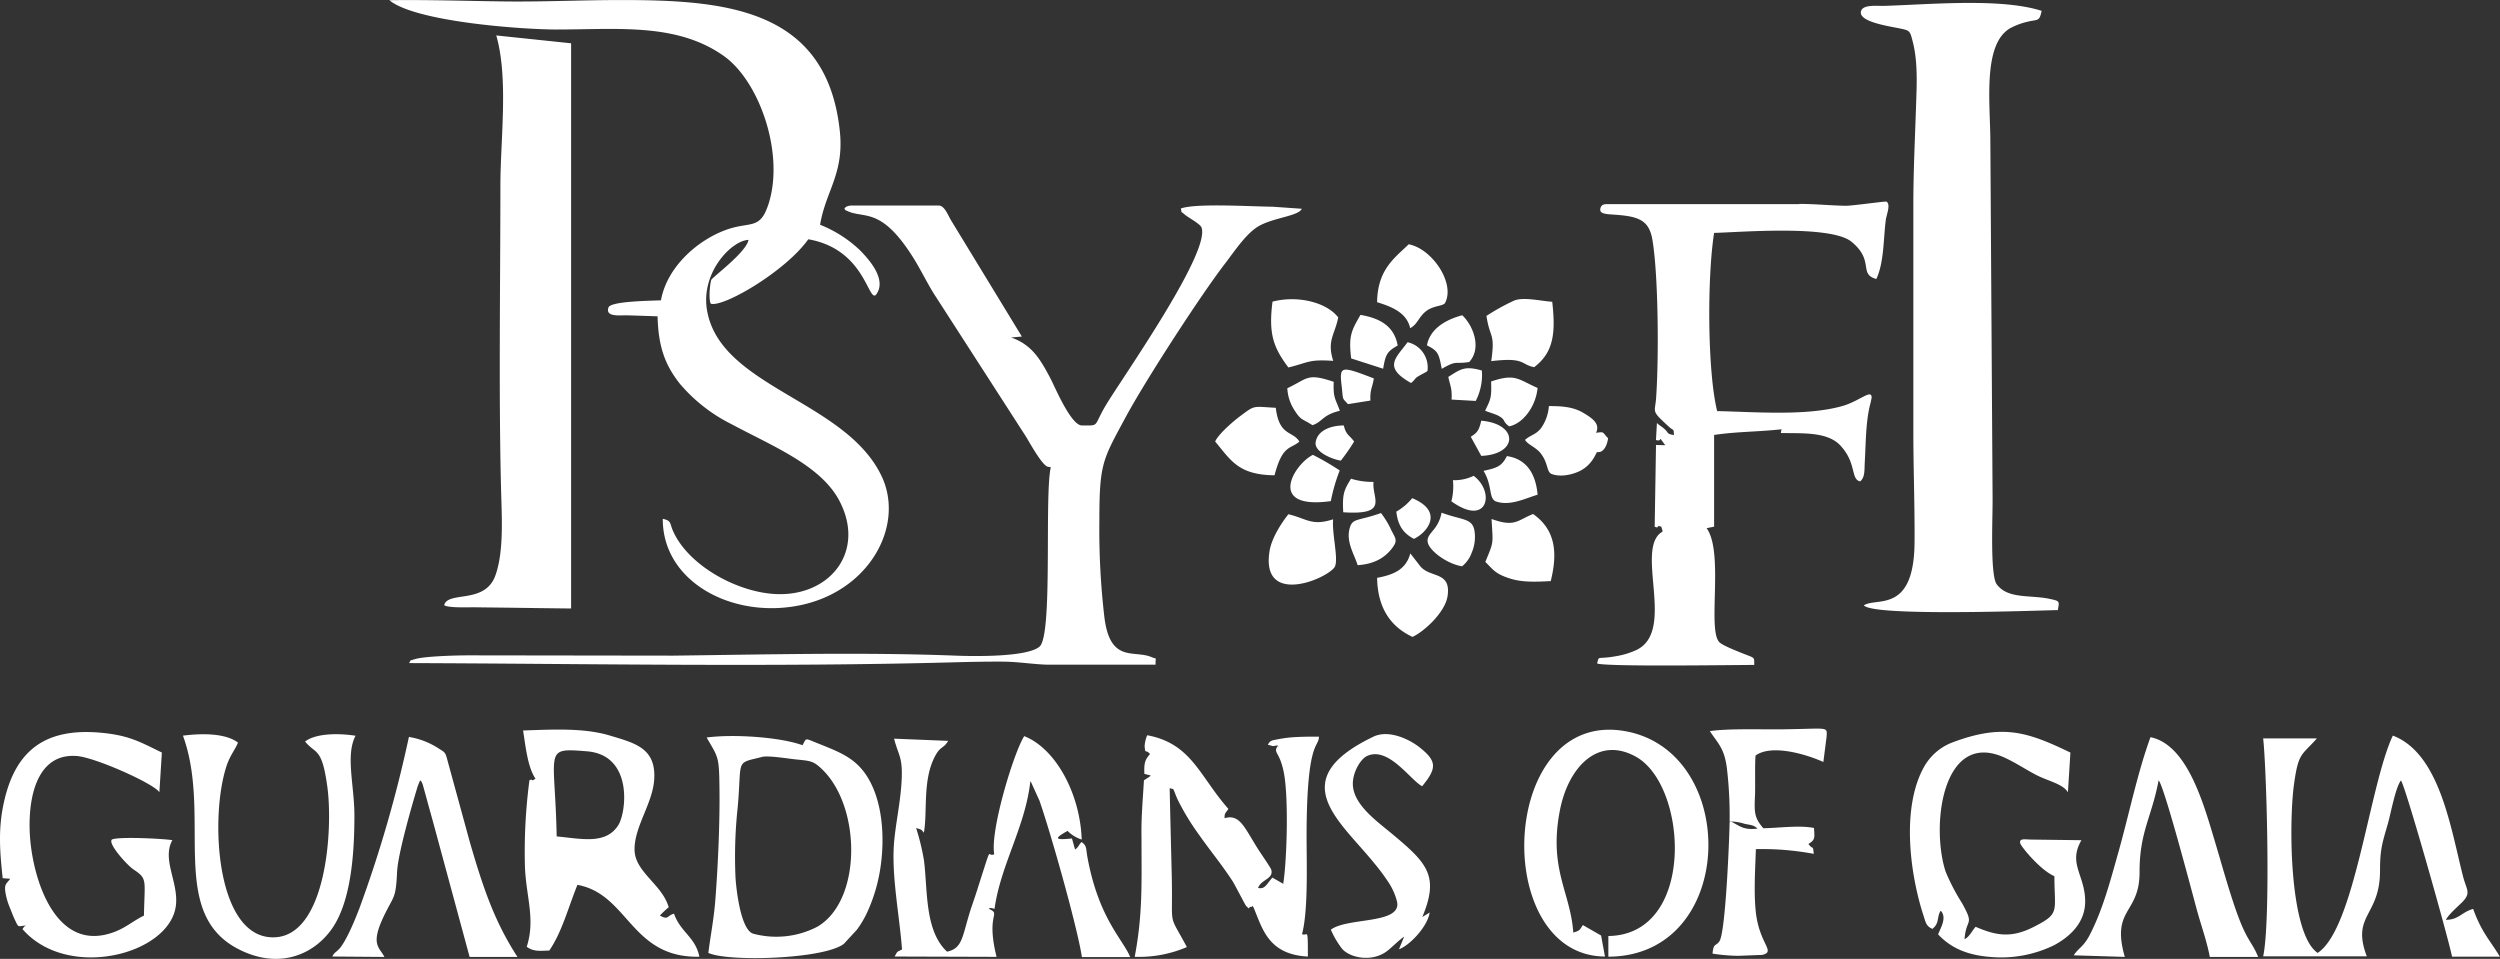 <svg xmlns="http://www.w3.org/2000/svg" id="Laag_1" data-name="Laag 1" viewBox="0 0 604.53 231.86"><rect x="0" y="0" width="604.53" height="231.86" fill="#333333" stroke="none"/><defs><style>.cls-1{fill:#fff;fill-rule:evenodd;}</style></defs><path class="cls-1" d="M450.69,146.35c2,2.76,41.42,1.28,46.92,1.17.35-2.16.57-2.17-2-2.72-4.72-1-10.09.1-12.78-3.52-1.67-2.24-.93-16.93-1-20.94l-.54-86.18c0-9.14-2-23.88,5.09-27.5a17.22,17.22,0,0,1,4-1.44c2.55-.59,2.73,0,3.32-2.6C484-.52,467,1.05,455.7,1.41c-1.63.06-5-.39-5.63,1.12C449,5.18,456.48,6.27,459,6.79c2.84.59,2.81.44,3.56,3.42,1,3.88,1,8.6.85,12.7-.26,9-.74,17.6-.74,26.78v54.74c0,8.92.36,18,.29,26.79-.15,17.18-9.13,13.16-12.23,15.13M204.19,50.47c.37.42-.1.19.85.61,4.1,1.8,8.08-1,15.7,11.07,1.83,2.9,3.3,6,5.1,8.89l22.21,34.46c.86,1.38,3.83,6.85,5.27,7.34l.78.13c-1.6,6.92.56,40.62-2.73,43.38-3,2.55-15.68,2.36-20.29,2.18-22.33-.86-45.82-.27-68.28,0l-49.51-.07c-2.33,0-10.65.17-13,.93-1.54.5-.71,0-1.38.94,44.61.16,88,1,132.37-.2,3.71-.1,7.51-.17,11.27-.15s8,.74,11.25.74h25.63c-.05-2.12.44-1.21-.94-1.82-4.19-1.84-10,1.56-11.42-9.52a182.48,182.48,0,0,1-1.23-23.6c0-13.78.84-14.65,6.28-24.77,4.79-8.93,18.44-30,24.42-37.69,2-2.65,4.53-6.4,7.25-8.28,3.48-2.41,10.21-2.7,11-4.57l-7-.49c-5.66-.07-18.82-.89-22.26.44.47,1.53-.45.2,1,1.49.8.69,3.59,2.14,4,3.06,2.26,5.73-17.76,34.42-22.61,42.17-3.84,6.15-1.67,5.73-6.3,5.73-2.67,0-6.61-9.5-7.62-11.4-2.49-4.72-4.52-8.13-9.49-9.87l2.59-.23L230,53.31c-.74-1.2-1.58-3.62-3-3.62H206C205.23,49.69,204.4,49.93,204.19,50.47Zm-96.76,95.88c1.06.68,5.79.47,7.38.49l7.78.09c5.15.07,10.34.15,15.51.2V10.46L120,8.56C123,19,121,33.63,121,45c0,24.15-.47,53.06.26,76.66.17,5.6.32,12.65-1.51,17.59-2.56,6.91-11.41,3.58-12.34,7.07Zm327.64-97H388.88c-.83,0-1.58,0-1.85.91-.58,2,2.48,1.3,6.69,2,3.66.63,5.24,2.09,5.86,5.76,1.43,8.48,1.58,28.55.88,38.29-.26,3.56-1.28,2.85,3,6.78,1.36,1.26,1.21.36,1.32,2.1-1.73-.28-1.23-.42-2.12-1.31-.71-.69-1.31-.94-2-1.6l-.23,4.11c1.89.59.1-1.62,2.25,1.26l-2.24-.06-.32,19.76c1.3.56.17-.5,1.59,0,.53,1.64.39.92-.52,1.81-5.22,5.14,3.79,23.57-5.47,28a19.17,19.17,0,0,1-4.74,1.47c-5,.92-4.21-.27-4.78,1.79,2.05.84,33.16.36,38,.36-.05-2.15.37-1.48-3.79-3.19-1.1-.46-4-1.6-4.67-2.34-2.92-3,1.16-21.72-3.06-27.54l1.81-.37V105.17c5.4-.83,10.85-.75,16.3-1.38l-.16.91c5.14.11,11.22-.37,14.38,3,4,4.27,2.46,8.23,4.8,8.69,1.22-1,1-2.82,1.11-4.56.26-4.44.22-10.09,1.37-14.28l.3-1.39v-.22a1.29,1.29,0,0,0-.07-.21c-.29-1.35-3.22,1.36-7,2.44-8.66,2.47-21.23,1.42-30.29,1.23-2.36-9.55-2.44-32.23-.74-43.09,6.34-.16,28.16-2,33.23,2.14,5.64,4.64,1.61,7.81,6,9,1.88-4,1.7-9.75,2.29-14.28.17-1.28,1.25-3.78.16-4.42-.24-.14-8.15,1-9.84,1C442.55,49.68,438.84,49.3,435.07,49.3Zm-112.7,76.21c-5.22,1.7-6.37-.18-10.83-1.22-1.47,1.87-4,5.55-4.55,8.91-2.1,13.14,13.2,7.06,15.65,4,1.23-1.56-.62-8.09-.27-11.69ZM333,73.07c3.78,1.14,7.17,2.62,8,6.28,1.69-.91,2-2.48,3.49-3.82,1.84-1.69,4.22-1.42,4.91-2.22,1.56-2.91,0-6.68-1.56-8.94-1.44-2.09-4-4.67-7.19-5.31-3.47,3.36-7.53,6.11-7.65,14Zm26.44,3.31c.85,5.59,2.16,4,1.16,10.94,8.24-1,7.07.81,10.38,1.46,4.79-3.63,5.2-8.42,4.37-15.82-2.7-.17-7-1.23-9.25-.27a52.7,52.7,0,0,0-6.66,3.69Zm1.24,49.12c.33,6.23.62,5.22-1.51,10.37,1.86,1.81,2.36,2.88,5.93,4,3.06,1,6.49.8,9.89.64,1.57-6.38,1.44-12.22-4.27-16.23-3.83,1.54-4.4,3.24-10,1.22ZM333,139.71c.13,7.53,3.46,11.9,8.55,14.29,2.78-1.25,8-6,8.51-10,.82-6-4.38-4.16-6.7-7.19l-2.33-3c-1,3.71-3.71,5.12-8,5.9ZM307.71,72.93c-1,7.78.21,11.08,3.84,15.92,5-1.22,4.81-2,10.84-1.6-1.57-4.91.39-6.31,1.21-10.5C320.85,73.14,313.87,71.33,307.71,72.93Zm61.08,33.45c.64,1.12,2.57,1.73,3.72,3.17,1.87,2.35,1.43,4.32,2.56,5,2.15.9,5.11.25,7-.69,3.5-1.79,4-5.14,4.24-4.51l.68-.1c1.1-.41,1.66-1.88,1.87-3.29-1.45-1.42-.75-1.63-2.9-1.31.86-2-.34-3.23-3.24-4.91-2.35-1.36-5.1-1.57-8.18-1.55a10.6,10.6,0,0,1-1.79,5.18c-1.28,1.75-2.58,1.74-4,3Zm-74.94.39c3.74,4.43,5.53,8.07,14.35,8.15,1.93-7.46,3.91-6.29,6-8.15-1.59-2.67-4.88-1.22-5.7-8.17-5.8-.32-4.93-.71-8.78,2.14-1.73,1.31-5.15,4.31-5.87,6Zm59.7,30.16a7.54,7.54,0,0,0,2.35-3.35,9.67,9.67,0,0,0,.63-5.34c-.59-3-2.9-2.41-7.95-4.28a8.7,8.7,0,0,1-2,4.23c-.93,1.19-2,2.16-.94,3.88C346.94,134.13,350.52,136.45,353.55,136.93Zm-25.3-.27c4.32-.28,6.87-2,8.55-4.35,1.19-1.65.65-2.13-.37-4.12a21,21,0,0,0-2.49-4.14c-5.42,1.93-6.79,1.21-7.49,3.4-1.11,3.41,1,6.48,1.84,9.19Zm-1.52-50,7.73,2.49c.59-3.56,1-4.17,3.52-5.62-.85-4.59-4.11-6.55-9-7.4-2.17,3.8-2.92,5-2.25,10.53Zm-15.44,7.21a10.73,10.73,0,0,0,1.88,5.55c1.49,2.31,1.88,1.84,4.19,3.39,2.51-.84,2.34-2.46,6.63-3.49-1.07-3-1.64-3-1.48-7C316,90.12,316.29,91.52,311.29,93.87Zm49.28-1.57c.12,3.89-.08,4.16-1.45,7,.92.42,2.27.72,3.31,1.28,1.79,1,.76,1.24,2.5,2.5,3.28-.62,6.46-4.74,6.87-9.28-4.73-2.08-5.36-3.57-11.26-1.55Zm-1.83,21.55c2.14,3.56,1.24,6.39,2.81,7.32,3.44,1.36,7.38-.72,10.26-1.55-.46-5.18-2.73-8.65-7.43-9.34-1.25,2.47-2.36,2.86-5.67,3.57ZM345.08,83.52c2.72,1.34,2.87,2.07,3.55,5.66,3.79-2.18,3-1.07,6.64-1.65,3.13-3.4.91-8.91-1.69-11.31-4,1.08-7.8,3.27-8.53,7.3Zm-23.27,37.65a42.56,42.56,0,0,1,2.15-7.42,65.45,65.45,0,0,0-6.48-3.77c-4.52,2.2-11.36,13.35,4.3,11.19Zm3,2.69c11.32.77,6.84-3.48,7.33-7.34a17.59,17.59,0,0,1-5.44-.77c-1.79,2.84-2.11,3.82-1.89,8.11Zm12.84-.16c.39,3.6,1.88,5.33,4.25,6.6,3.27-1.55,7.35-6.62-.41-9.85a13.78,13.78,0,0,1-3.84,3.25Zm18-18.1,2.54,4.63c9-.38,9-7.75,0-8.51-.54,2.21-.85,2.84-2.54,3.88Zm-4.31,10.51a14.36,14.36,0,0,1-.38,5.1c8.81,6.35,10.63-2.25,5.39-6.16A10.84,10.84,0,0,1,351.29,116.11Zm-27.11-4.74a45.74,45.74,0,0,0,3.21-4.61c-1.15-1.62-1.94-1.52-2.49-3.89-2.8,0-6.34,1-6.81,4.07-.36,2.14,3.51,4,6.06,4.43Zm26-20.2c.49,2.35.92,2.65.78,5.44l5.84.33a13.66,13.66,0,0,0,1.48-7.35c-4.23-1.24-5.25-.25-8.17,1.58Zm-9,1.42c1.48-1.22.39-.92,2.7-2.16.08-.05.18-.09.26-.13l.26-.14c.68-.39.32-.14.73-.48a6.24,6.24,0,0,0-4.81-6.94c-2.85,3.88-6,6,.81,9.85ZM326,97.71l5.38-.86c-.11-2.75.46-3,.83-5.35-8.6-3.33-8.33-3-7.68,2.76.24,2.59.14,2,1.42,3.45ZM135,7.12c14.46,0,28.69-1.62,40,6.39,8.66,6.1,14.77,23.69,10.83,35.83-2.05,6.33-4.29,4.13-10.11,6.18-7,2.48-14.44,9-15.89,17.09-2.36.12-12.11.19-12.68,1.71-.91,2.44,2.93,1.87,4.5,1.92,2.46.07,4.91.16,7.36.24.17,7.22,1.76,11.74,5.41,16.33a39.28,39.28,0,0,0,12.41,9.72c9.84,5.28,21.39,9.87,26,18.29,6.93,12.78-2.64,24.18-16.58,22.72-9-.93-19.78-7.06-23.41-14.94-.95-2-.34-2.69-2.57-3.15-.08,15.1,16.53,24.08,32.69,21,17.2-3.26,25.93-19.31,20.22-31.33-8.77-18.46-39.45-21.5-42.27-40.48C169.61,65.64,177,58.12,181,58c-.53,3-8.72,9-9,9.66s-.72,4.6-.14,5.76c3,1,18.17-7.89,23.59-15.57,13.64,2.36,14.46,15.14,16.34,13.46,3-3.81-2.24-9.16-3.82-10.79a30,30,0,0,0-9.66-6.18c1.32-8.1,5.86-12.36,4.77-22.63C199.94,1.93,175.26,0,150.1,0c-9.34,0-18.6.45-27.95.34s-18.78-.44-28-.3c6.29,5.23,32.14,7.11,40.85,7.09Z" transform="translate(0 0.01)"></path><path class="cls-1" d="M184.19,183.05c-6.49,1.62-4.76.35-5.8,12.1a111.36,111.36,0,0,0-.53,17.13c.16,2.52,1.2,12.49,4.25,13.48a21.54,21.54,0,0,0,15.5-1.66c10.8-6.25,10.68-28.84,1.27-38-2.15-2.09-2.77-2.11-6.43-2.47-2-.21-6.67-1-8.26-.6m-49.58,19.22c5.89.53,11.78,2.05,14.85-2.64,2-3,3.76-17-7.48-17.94-10.77-.88-7.76-.44-7.37,20.6Zm-5.17-13.92c-1.3.81-.27-.11-1.41.32a131.63,131.63,0,0,0-1.09,21c.28,7.17,2.57,12.66.43,19.28,1.59,1.18,3.07,1,5.46.91,3.07-4.51,4.5-10.18,6.8-15.88,12.35,2.23,12.9,17.73,29.49,17.38-1-4.84-4.54-5.87-6.14-10.41-1.74.46-1.29,1.65-3.41.44a26.18,26.18,0,0,1,2.13-2c-1.53-5.42-8-8.42-8.25-13.65-.22-5.63,4.34-11.31,4.74-17.18.51-7.64-4.58-8.85-10.84-10.72s-13.95-1.42-20.86-1.19c.6,3.73,1.06,8.77,3,11.67Zm148.65-6c-1.28,1.44-1.46,2.27-1.37,4.79l1.54.39a2.15,2.15,0,0,1-.64.52l-1,.65c-.29,4.94-.69,9.08-.59,14,0,10.85.33,18.22-1.64,28.68A29.35,29.35,0,0,0,287,229c-4.69-8.77-3.34-4-3.66-17.42-.17-7-.35-14-.5-21,1.28.4.55-.39,1.92,2.74a59.18,59.18,0,0,0,5.29,8.68c2.69,3.83,5.35,7,8,11.06.57.89,3.12,5.88,3.28,6,1.19,1.19.35.17,1.2.23.43,0,.22-.79.86.77,2,4.91,3.65,10.77,12.87,11.24,0-7.55-.07-4.75-1.41-5.43,1.58-5.93,1.06-18.13,1.1-24.84.13-22.17,2.89-20.11,3-22.91-2.29,0-4.58,0-6.87.19a30.09,30.09,0,0,0-3,.43c-1.63.32-1.89.26-2.49,1.33l1.1.31c.62.05.59-.13,1.29-.12.22,1.05.22-.48-.24.47-.66,1.4.63,1.16,1.62,5.65,1.32,6,.83,21.73-.06,27.33l-2.62-1.51c-1.46,1.67-1.8,2.87-3.46,2.51.72-2.09,3.87-2.17,3.17-4.46-.16-.51-2.71-4.19-3.18-4.94-3.37-5.36-4.43-8.53-8.09-7.47-.05-1.34.32-1.27.92-2.25-7-7.92-8.9-15.81-19.63-17.81a8.08,8.08,0,0,0-.63,2.66c.2,2.08.22.6,1.27,1.85Zm282.37,48.1c-6.84-4.56-7.07-31.26-5.73-40.89,1.07-7.69,1.86-6.83,5.53-11h-13c.84,7.61,1.86,44.08,0,52.71h25.06c-3.82-10.11,3.26-9.64,3.2-20.89,0-5.19.62-6.72,1.92-11.29.77-2.74,1.79-8.56,3.13-10.35,1,1,11.52,38.26,12.36,42.6h11.57c-2.6-4.29-4.37-5.79-6.47-11.55-2.86.83-3.41,2.61-6.59,2.65.74-1.42,3-3.29,4.11-4.44,2-2.13.88-2.86.07-5.95-3-11.66-5.6-29.83-17-34.16-5.67,11.91-9.21,46.73-18.19,52.55Zm-320-23.9c-1.77.92-.58-2.54-3,5-.72,2.24-1.41,4.52-2.19,6.74-2.71,7.77-2.13,10.94-6.26,11.85-5.52-5.1-4.66-15.22-5.6-22.19a57.15,57.15,0,0,0-1.88-7.72c1.31.42,1.19.26,1.87,1.15.92-5-.36-12.56,2.62-18.35,1.39-2.72,2.14-1.91,3.25-3.87l-13.07-.53c1.13,4.46,2.32,4.39,1.71,11.78-.36,4.3-1.23,8.44-1.66,12.71-.82,8.19,1.26,18.12,1.87,26.49-1.45.71-1,.36-1.8,1.7l24.66.08c-2.66-10.69,1.24-10.19-1.84-11.6.41-.26-.4-.25.59-.2a6.71,6.71,0,0,1,.76.2c1.45-10.58,7.48-19.94,8.65-30.82.08.08.18.09.21.24l2,4.39c2.9,8.36,9.22,30.88,10.27,37.84H273.3c-1.84-4.4-7.64-9.38-10.35-24.17-.4-2.15-.07-2.66-1.4-3.65-.74.66-.63,1.16-1.59,1.81l-.75-2.67c-4.49.48-4.14-.1-1.06-1.83a8.3,8.3,0,0,0,3.42,2.09c-.38-11.08-6.27-22-13.9-25-2.53,3.93-8.29,22.93-7.25,28.52Zm147.65,24.82-.95-5.14-4.41-2.53c-.78,1.2-.73,1.37-2.31,1.81-.68-9.78-6-15.34-3.24-29.54,2.06-10.61,9.36-18.12,18.51-12.9,12.47,7.12,14.37,43-6.79,43.28v5c31.16-.12,31.89-49.55,4.09-54.53-30.62-5.48-32.66,54.31-4.94,54.49ZM.69,212.35l1.79.14c-.9,1.19-1.45,1.27-1.19,3.14a15.6,15.6,0,0,0,1,3.61c.41,1,.82,2.15,1.37,3.3.91,1.91.63,1.4,2.63,1.25-.55.32-.39.21-.85.87,10.89,12.55,35.72,6.17,37.1-5.75.65-5.64-3.45-11.07-.86-15.76-2.35-.38-13.21-.9-14.63-.14-1,1,3.69,6.19,5.23,7.22,3.42,2.28,2.69,2.41,2.53,11.17-3.06,1.44-5.1,3.72-9.56,4.65C12.46,228.71,7.47,210.93,7.17,200.7c-.25-8.6,2.07-18.59,11.37-17.9,4.52.33,18.9,6.79,20,8.78l.6-9.62c-5.17-2.49-7.87-4.2-15-4.81-12.9-1.1-20.36,4-23.18,16.79-1.45,6.47-1,12-.31,18.41Zm466.6,12.25c1.78-1.43,1-2.9,2-4.39,1.56,1.65,0,4.11-.63,5.72,3.34,3.58,7.54,5.06,12.64,5.46a29.16,29.16,0,0,0,15.43-2.85c3.56-1.92,7.57-5.29,7.49-10.75-.09-6.27-4.2-9-.9-14.63l-12-.15c-1.5,0-3.14-.43-2.8.91.2.8,4.92,6.55,8.26,7.94,0,8.76,1.49,9-5.21,12.37-5.3,2.64-8.92,2-13.84-.13-.89,1-1.53,2.47-2.68,3,.38-5.23,2.51-3.09-.6-8.71a49.34,49.34,0,0,1-4-7.69c-3.65-11.45-.56-34.58,14.56-27.38,2.73,1.3,5,2.84,7.52,4.14,2.77,1.4,6.42,2.15,7.52,4.13l.6-9.62c-10.49-5.06-16.43-7-28.57-2.44a13.27,13.27,0,0,0-6.72,5.72c-5.45,9.52-3.75,24.93-.41,35.6C465.66,222.93,465.66,223.93,467.29,224.6ZM85.7,197.21c0-7.32-2.19-14.55.27-19.31-3.93-.62-9.53-.65-12.2,1.4,2.6,3.18,4.06,1.28,5.38,10.9,1.44,10.52-.32,35.71-12.53,36.43-14.47.85-16-29.21-11.77-41.63.84-2.43,2.24-4.13,2.69-5.45-3.1-2.34-8.94-2.23-13.3-1.67,7.07,19.38-3.67,42.58,13.17,51.49,9.74,5.16,18.38,1.68,22.93-4.91S85.7,206.41,85.7,197.21ZM501.45,231l12.35.38c-3.38-11.84,3.63-10.28,3.57-20.56,0-9.7,2.91-13.14,4.61-22.13,1.36,1.3,8.6,29,9.38,31.8,1,3.54,2.34,7.34,3,10.9h11.7c-1.8-4.35-2.89-3.59-6.17-13.64-1.64-5-3-10-4.58-15.22-2.72-9.11-6.66-22.53-15.3-24.28-3.18,8.74-5.15,18.58-7.77,27.87-1.9,6.72-3.73,13.78-6.88,19.88-1.54,3-2.67,3.11-3.91,5Zm-421.09.29,12.6.1c-1.23-2.41-3.47-2.92-.11-9.94,2.41-5,2.86-4,3.17-10.63.2-4.28,3.43-15.58,5-20.75l.56-1.38c.41.43.13-.15.62.93l1.09,3.94c.53,2,1,3.59,1.51,5.49l8.76,32.34h11.57c-5.54-8.54-8.29-16.64-11.55-27.89l-5.35-19.55c-.55-2.1-.62-2-2.09-2.93a18.68,18.68,0,0,0-7.26-2.83,307.28,307.28,0,0,1-12,41.52c-1,2.61-2.78,6.95-4.4,9.18-1,1.35-1.6,1.25-2.12,2.4Zm241.45-6.5a22,22,0,0,0,2.69,4.59c1.83,2.2,7.41,3.48,11.15.4,1.51-1.24,2.38-2.23,3.89-3.31l-1.25,3.07c2.73-1,7-5.68,7.41-8.89l-1.77,1.09c4.18-10,1.18-13.05-7.44-20.22-3.6-3-9.09-6.87-9.35-11.68-.16-2.94,1.82-6.32,3.47-7.06,5.17-2.33,10.44,5.85,13.28,7.33,3.54-4.3,3.59-6-.38-9.21-2.4-2-7.57-4.59-11.36-2.79-21.71,10.38-8.37,20.13,0,30.42a51.19,51.19,0,0,1,3.34,4.42,15.4,15.4,0,0,1,2.34,5.11c1.11,5.47-12,3.71-16,6.73Zm91.65-48c2,3,3.48,4.11,4.11,8.85a97.36,97.36,0,0,1,.67,13,11.56,11.56,0,0,1,3.6.55c1.43.32,2.26.27,3.14,1.17-3.65.42-4.28-.75-6.74-1.87,0,2.73-.91,26.82-2.46,29.1-.9,1.32-1.43.34-1.67,3a44.6,44.6,0,0,0,6.21.53l5.77-.22c3.53-.83-.79-2.51-1.56-10.81-.45-4.76-.09-10,.06-14.77a68,68,0,0,1,14,1.14c-.26-2.38-.05-.72-1.29-2.39,1.63-1,1.52-1.44,1.34-3.87-3.63-.7-8.31,0-12.25.07-2.29-2.64-2.18-4-2-8.16.07-2.14-.07-8.2.14-9.44,4-2.82,12.47-.2,16.38,1.58l.79-6.18c.12-2.43.43-1.88-9.64-1.74-5.1.13-13.84-.26-18.5.45ZM171.29,230.41c4.48,2.19,27.86,1.58,32.77-2.19l3.17-3.44a24.25,24.25,0,0,0,2.45-4.14,39.74,39.74,0,0,0,3.16-10.44c1.21-7.63.57-16.33-3-22.19-2.79-4.55-6.39-6-11.68-8.11-3.6-1.42-3.09-1.53-3.95,0a1.64,1.64,0,0,1-.16.29c-5.54-2-16.83-2.72-23.18-1.86,2.67,4.62,3,4.51,3.09,11.14.17,8.59-.32,19.73-1,28.34C172.6,222.35,171.78,226.41,171.29,230.41Z" transform="translate(0 0.01)"></path></svg>